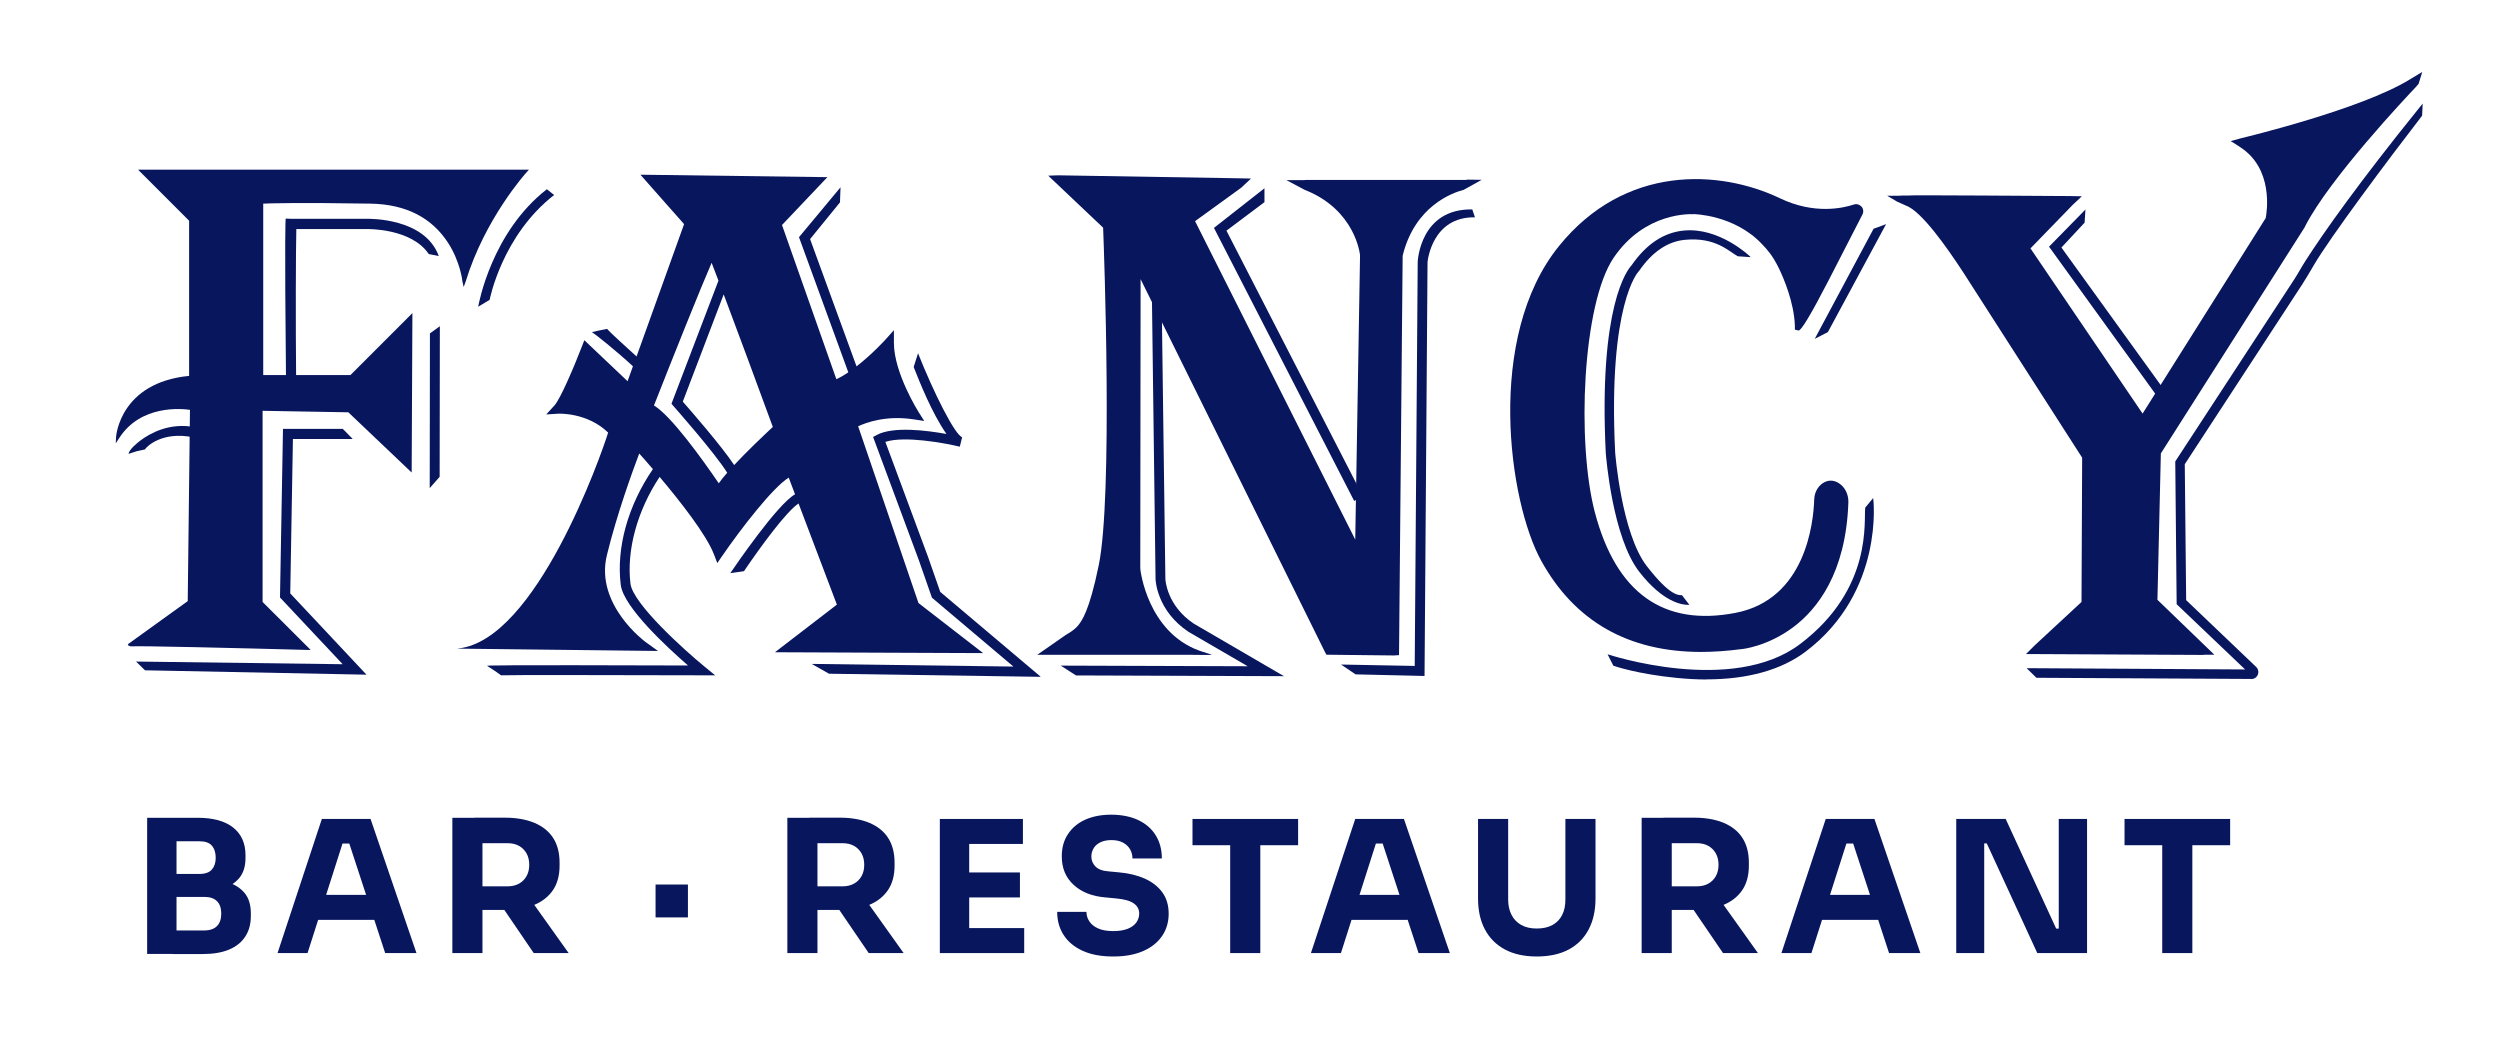 <svg xmlns="http://www.w3.org/2000/svg" id="Disseny" viewBox="0 0 234.11 97.77"><defs><style>      .cls-1 {        fill: #08165e;      }    </style></defs><g><g><path class="cls-1" d="m12.94,15.9l4.77,4.77v14.53c-6.48.63-6.84,5.66-6.84,5.71l-.03.6.33-.5c2.02-3.13,5.86-2.74,6.62-2.63l-.21,17.91-5.51,3.97h0s-.01,0-.02.01l-.05.05-.03.1.26.11c.66-.07,10.16.16,16.46.33h.4s-4.5-4.49-4.5-4.49v-17.9l8.03.14,5.93,5.64.07-14.93-5.8,5.8h-8.17v-16.05c.61-.03,3.24-.11,10.06,0,3.27.06,5.71,1.29,7.25,3.67,1.15,1.78,1.34,3.57,1.34,3.59l.12.55.19-.52c1.8-5.89,5.64-10.16,5.68-10.2l.24-.27H12.94Z"></path><path class="cls-1" d="m13.56,42.09l-.74.16-.78.25c.04-.41.86-1.06,1.11-1.25.89-.67,2.75-1.72,5.13-1.24l-.19.94c-2.87-.58-4.34.83-4.53,1.15Z"></path><polygon class="cls-1" points="34.32 63.18 13.58 62.77 12.74 61.95 32.09 62.2 26.22 55.95 26.5 40.16 32.1 40.16 33.03 41.11 27.43 41.11 27.18 55.57 34.32 63.18"></polygon><polygon class="cls-1" points="41.17 44.65 40.24 45.71 40.26 31.22 41.19 30.55 41.17 44.65"></polygon><path class="cls-1" d="m26.78,35.32c-.14-13.88-.04-14.59-.03-14.85l.56.02h7.05c.21,0,5.42-.11,6.73,3.49l-.94-.19c-1.62-2.42-5.72-2.34-5.77-2.34h-6.63c-.05,1.72-.07,9.18-.02,13.87h-.95Z"></path><path class="cls-1" d="m45.85,28.08l-1.07.64c.05-.29,1.27-6.99,6.43-11l.68.54c-4.87,3.79-6.03,9.76-6.04,9.83Z"></path></g><g><path class="cls-1" d="m97.44,63.38l-19.81-.29-1.62-.92,18.89.25-7.63-6.45-1.21-3.47-4.3-11.58.35-.19c1.53-.82,4.66-.43,6.52-.09-1.37-1.97-2.51-4.86-3.07-6.27l.41-1.29c1.44,3.64,3.45,7.66,4.13,7.86l-.22.89c-1.4-.34-5.18-1.04-6.97-.45l4.01,10.81,1.13,3.24,9.39,7.93Z"></path><g><path class="cls-1" d="m56.85,30.8h0s-.01,0,0,0Z"></path><path class="cls-1" d="m92.04,61.14l-6.03-4.67-5.65-16.55c.72-.34,2.62-1.05,5.19-.65l1,.15-.54-.85s-2.3-3.65-2.3-6.45v-1.2l-.8.89s-1.24,1.37-2.7,2.5l-4.35-11.92,2.8-3.44.05-1.41-3.89,4.67,4.62,12.66c-.37.25-.75.47-1.12.64l-5.09-14.44,4.25-4.48-17.51-.23,4.09,4.63-4.45,12.39c-2.47-2.23-2.74-2.54-2.75-2.58l-.77.15-.66.15c.26.15,2.28,1.75,3.84,3.2l-.5,1.4-4.05-3.84-.25.64c-.72,1.87-2,4.87-2.55,5.47l-.77.84,1.14-.07s2.69-.14,4.66,1.77c-.7,2.24-6.74,19.41-14,20.21l-.15.02,18.82.22-1.18-.85s-4.74-3.47-3.61-8.11c.94-3.87,2.43-7.94,3.03-9.53.32.35.77.86,1.28,1.46-2.34,3.42-3.44,7.37-3.01,10.84.26,2.09,4.35,5.85,6.3,7.55-18.55-.06-18.72,0-18.82.03l.72.47.59.42c.52-.04,11.06-.02,18.76,0h1.29s-.99-.81-.99-.81c-1.85-1.52-6.71-5.88-6.94-7.77-.38-3.14.64-6.85,2.73-10,1.9,2.26,4.36,5.37,5.09,7.26l.31.81.49-.71c1.71-2.49,4.73-6.4,6.2-7.29l.59,1.56c-1.68.95-5.6,6.71-6.06,7.38l1.28-.18c1.62-2.4,4.01-5.63,5.11-6.34l3.59,9.47-5.8,4.46,19.47.08Zm-24.73-15.88c-1.59-2.33-4.47-6.33-6.07-7.29,1.83-4.66,4.41-11.1,5.4-13.36.17.42.39,1,.64,1.67l-4.4,11.53.18.21s3.86,4.36,5.04,6.25c-.32.36-.59.7-.8,1Zm1.44-1.71c-1.19-1.8-4.05-5.07-4.81-5.94l3.83-10.04c1.29,3.42,3.16,8.49,4.6,12.41-.95.89-2.44,2.3-3.62,3.57Z"></path></g></g><g><path class="cls-1" d="m137.35,16.85h-14.98l-.41.02h-1.49s1.65.88,1.65.88c.04.02.09.05.14.06,4.66,1.88,5.09,5.98,5.1,6.1,0,0,0,0,0,0l-.45,26.62-15-29.82,4.32-3.13.92-.86-.86-.02-16.96-.28h-.34s-.83.03-.83.03l5.14,4.87c.09,2.28.92,25.14-.41,31.61-.9,4.4-1.62,5.23-1.9,5.6-.38.5-1.15.9-1.19.93l-2.67,1.86h14.5c.25,0,1.85.03,1.86,0,0-.01-.97-.31-1.21-.4-4.81-1.77-5.49-7.47-5.5-7.67l.03-27.11,17.25,34.89.15.28,6.32.07.48-.03.34-37.4c1.13-4.64,4.65-5.9,5.71-6.17,0,0,1.69-.94,1.69-.94l-1.41-.02Z"></path><path class="cls-1" d="m120.28,63.32l-19.52-.07-1.43-.92,17.51.06-5.54-3.22c-2.97-1.98-3.09-4.83-3.09-4.95l-.34-26.43.92.78.34,25.64c0,.09.13,2.5,2.66,4.19l8.48,4.94Z"></path><polygon class="cls-1" points="126.81 46.91 113.68 21.34 118.41 17.63 118.41 18.93 114.85 21.6 127.63 46.48 126.81 46.91"></polygon><path class="cls-1" d="m133.4,63.3l-6.46-.15-1.36-.92,6.9.13.28-37.83c0-.09.23-5,5.11-4.92l.25.74c-4-.06-4.43,4.04-4.44,4.21l-.28,38.73Z"></path></g><g><path class="cls-1" d="m158.59,20.05s3.82.04,6.43,2.83l.1.11c.37.39.88.93,1.48,2.17.42.88,1.41,3.15,1.48,5.37v.34s.34.08.34.08q.35.08,2.83-4.72c1.23-2.39,2.6-5.05,3.16-6.15.12-.24.09-.53-.09-.73-.18-.2-.45-.28-.71-.2-1.01.34-3.71.96-6.92-.58-5.68-2.71-14.52-3.17-20.7,4.47-6.9,8.52-4.72,23.94-1.66,29.48,3.13,5.67,8.16,8.53,14.97,8.53,1.19,0,2.44-.09,3.74-.26.1,0,2.46-.24,4.89-2.06,2.23-1.67,4.94-5.06,5.16-11.7.02-.73-.32-1.42-.89-1.78-.49-.32-1.03-.32-1.51,0-.48.32-.78.89-.8,1.53-.07,2.17-.8,9.34-7.36,10.61-6.76,1.31-11.19-1.86-13.18-9.41-1.72-6.54-1.16-19.52,1.75-23.83,2.93-4.33,7.27-4.1,7.48-4.09Z"></path><polygon class="cls-1" points="171.17 31.1 169.94 31.73 175.45 21.42 176.62 20.99 171.17 31.1"></polygon><path class="cls-1" d="m158.05,56.64c-.52,0-2.32-.23-4.54-3.09-2.52-3.24-3.11-10.81-3.14-11.13-.68-13.77,2.03-17.17,2.42-17.58,1.37-1.98,3.01-3.07,4.89-3.25,3.33-.32,6.15,2.37,6.27,2.49l-1.21-.08c-.8-.41-2.05-1.83-4.98-1.54-1.61.16-3.05,1.14-4.27,2.91l-.06.07s-2.87,2.99-2.18,16.92c0,.06.6,7.61,2.96,10.65,2.24,2.89,2.99,2.7,3.3,2.73l.69.9s-.06,0-.15,0Z"></path><path class="cls-1" d="m159.8,63.63c-.87,0-1.77-.05-2.71-.14-3.79-.37-5.89-1.11-6.01-1.15l-.54-1.07c.12.04,11.68,3.85,18.03-.96,6.88-5.21,5.93-11.64,6.1-12.78l.74-.89c.03.08,1.06,8.79-6.31,14.37-2.28,1.73-5.46,2.61-9.3,2.61Z"></path></g><g><path class="cls-1" d="m226.84,6.73l-1.21.73c-4.55,2.78-15.26,5.36-15.71,5.47l-1.03.28.65.41.24.16c3.13,2.02,2.51,6.03,2.39,6.64l-11.53,18.31-10.5-15.47,3.97-4.09.43-.4.41-.39-1.17-.02c-.53,0-4.47-.03-8.27-.05-1.9,0-3.77-.02-5.16-.02-1.11,0-1.24,0-1.63.02-.17,0-.51,0-.54,0l-.38.02c-.45.01-1.05,0-1.08,0l.93.55.78.35c1.49.5,3.91,3.97,5.47,6.36l11.08,17.27-.06,13.51-4.4,4.08-.8.8h.81s15.71.08,15.71.08l.32-.02h.8s-5.33-5.14-5.33-5.14l.32-13.71,13.42-21.1.09-.15v-.02c2.28-4.47,9.53-12.16,10.36-13.03l.27-.32.35-1.14Z"></path><polygon class="cls-1" points="202 37.11 191.88 23.1 195.29 19.62 195.21 20.85 193.04 23.18 202.72 36.59 202 37.11"></polygon><path class="cls-1" d="m210.8,63.58h0l-20.1-.11-.92-.9,20.46.12-6.41-6.11-.13-13.37,11.15-17.06c.35-.54.65-1.11,1.06-1.75,1.71-2.67,5.06-7.39,10.5-14.13.26-.32.42-.53.46-.57l-.05,1.05s0,.09-.01.09c-3.22,4.17-8.63,11.41-10.14,14-.34.58-.7,1.2-1.08,1.79l-11,16.84.13,12.73,6.55,6.25c.2.19.26.47.16.73-.1.25-.34.41-.61.41Z"></path></g></g><g><path class="cls-1" d="m13.78,89.33v-12.75h2.75v12.75h-2.75Zm2.41-5.8v-1.69h2.48c.54,0,.93-.14,1.17-.41.24-.28.36-.64.36-1.1,0-.48-.12-.86-.36-1.14-.24-.28-.63-.41-1.17-.41h-2.48v-2.2h2.31c1.45,0,2.56.3,3.33.91s1.16,1.47,1.16,2.6v.26c0,.78-.2,1.41-.59,1.88-.4.47-.93.81-1.6,1.01-.67.2-1.44.3-2.3.3h-2.31Zm0,5.8v-2.2h2.94c.53,0,.92-.14,1.19-.41s.4-.67.4-1.17-.13-.89-.4-1.16-.66-.4-1.19-.4h-2.94v-1.7h2.8c.87,0,1.65.11,2.32.32.68.21,1.21.55,1.6,1.02.39.47.58,1.11.58,1.91v.24c0,.75-.17,1.38-.52,1.92-.34.53-.85.94-1.51,1.22-.67.28-1.49.42-2.48.42h-2.8Z"></path><path class="cls-1" d="m25.99,89.25l4.15-12.56h4.56l4.3,12.56h-2.93l-3.48-10.62.89.36h-2.22l.93-.36-3.39,10.62h-2.82Zm3.15-3.11l.86-2.34h4.92l.88,2.34h-6.66Z"></path><path class="cls-1" d="m42.36,89.25v-12.67h2.82v12.67h-2.82Zm2.06-4.03v-2.22h3.1c.41,0,.77-.08,1.08-.25.3-.17.54-.4.71-.71.17-.3.25-.66.25-1.06s-.08-.75-.25-1.06c-.17-.3-.4-.54-.71-.71-.3-.17-.66-.25-1.08-.25h-3.1v-2.39h2.87c1.04,0,1.95.16,2.72.47.77.32,1.36.78,1.77,1.4.41.62.62,1.4.62,2.34v.28c0,.93-.21,1.7-.63,2.31-.42.61-1.01,1.07-1.77,1.38-.76.3-1.67.46-2.71.46h-2.87Zm5.56,4.03l-3.68-5.4h3.1l3.85,5.4h-3.27Z"></path><path class="cls-1" d="m61.39,85.91v-3.08h3.03v3.08h-3.03Z"></path><path class="cls-1" d="m73.73,89.25v-12.67h2.82v12.67h-2.82Zm2.06-4.03v-2.22h3.1c.41,0,.77-.08,1.08-.25.3-.17.54-.4.71-.71.17-.3.25-.66.25-1.06s-.08-.75-.25-1.06c-.17-.3-.4-.54-.71-.71-.3-.17-.66-.25-1.08-.25h-3.1v-2.39h2.87c1.04,0,1.95.16,2.72.47.77.32,1.36.78,1.77,1.4.41.62.62,1.4.62,2.34v.28c0,.93-.21,1.7-.63,2.31-.42.61-1.01,1.07-1.77,1.38-.76.3-1.67.46-2.71.46h-2.87Zm5.56,4.03l-3.68-5.4h3.1l3.85,5.4h-3.27Z"></path><path class="cls-1" d="m88.01,89.25v-12.56h2.75v12.56h-2.75Zm2.41-10.22v-2.34h5.37v2.34h-5.37Zm0,5.01v-2.34h5.09v2.34h-5.09Zm0,5.21v-2.34h5.49v2.34h-5.49Z"></path><path class="cls-1" d="m104.24,89.57c-1.14,0-2.09-.18-2.87-.54s-1.37-.85-1.77-1.48c-.4-.62-.6-1.34-.6-2.16h2.74c0,.32.09.62.27.89s.45.5.82.66c.37.17.84.25,1.43.25.53,0,.97-.07,1.33-.21.36-.14.62-.33.81-.58.18-.25.28-.53.28-.85,0-.4-.17-.72-.52-.96s-.9-.39-1.67-.46l-.95-.09c-1.25-.1-2.25-.49-2.99-1.17-.75-.68-1.12-1.57-1.12-2.68,0-.8.19-1.5.58-2.08.38-.58.92-1.04,1.61-1.35s1.5-.47,2.44-.47,1.83.17,2.54.51c.71.34,1.25.81,1.63,1.43.38.61.57,1.33.57,2.16h-2.75c0-.31-.08-.59-.22-.85-.15-.26-.37-.47-.66-.63-.29-.16-.66-.24-1.09-.24-.41,0-.76.07-1.04.21s-.49.32-.63.56-.21.49-.21.77c0,.36.13.67.38.93.25.26.67.42,1.24.46l.96.09c.92.08,1.73.28,2.43.59.7.32,1.25.75,1.64,1.29s.59,1.21.59,1.99-.21,1.51-.63,2.11c-.42.6-1.01,1.07-1.78,1.4-.77.33-1.69.5-2.75.5Z"></path><path class="cls-1" d="m111.67,79.15v-2.46h9.89v2.46h-9.89Zm3.53,10.1v-10.45h2.82v10.45h-2.82Z"></path><path class="cls-1" d="m122.76,89.25l4.15-12.56h4.56l4.3,12.56h-2.93l-3.48-10.62.89.36h-2.22l.93-.36-3.39,10.62h-2.82Zm3.15-3.11l.86-2.34h4.92l.88,2.34h-6.66Z"></path><path class="cls-1" d="m143.92,89.57c-1.18,0-2.18-.22-3-.66s-1.44-1.07-1.87-1.88-.64-1.78-.64-2.89v-7.45h2.82v7.55c0,.55.11,1.03.32,1.44s.52.72.91.94.88.33,1.45.33,1.08-.11,1.47-.33c.4-.22.7-.53.9-.93.21-.4.31-.88.31-1.45v-7.55h2.82v7.45c0,1.11-.21,2.08-.64,2.89-.42.81-1.04,1.44-1.86,1.88-.82.44-1.82.66-3.01.66Z"></path><path class="cls-1" d="m153.73,89.25v-12.67h2.82v12.67h-2.82Zm2.06-4.03v-2.22h3.1c.41,0,.77-.08,1.08-.25.3-.17.54-.4.71-.71.17-.3.25-.66.25-1.06s-.08-.75-.25-1.06c-.17-.3-.4-.54-.71-.71-.3-.17-.66-.25-1.08-.25h-3.1v-2.39h2.87c1.04,0,1.95.16,2.72.47.77.32,1.36.78,1.77,1.4.41.62.62,1.4.62,2.34v.28c0,.93-.21,1.7-.63,2.31-.42.61-1.01,1.07-1.77,1.38-.76.3-1.67.46-2.71.46h-2.87Zm5.56,4.03l-3.68-5.4h3.1l3.85,5.4h-3.27Z"></path><path class="cls-1" d="m166.82,89.25l4.15-12.56h4.56l4.3,12.56h-2.93l-3.48-10.62.89.36h-2.22l.93-.36-3.39,10.62h-2.82Zm3.15-3.11l.86-2.34h4.92l.88,2.34h-6.66Z"></path><path class="cls-1" d="m183.19,89.25v-12.56h4.63l4.73,10.27h.58l-.34.31v-10.58h2.65v12.56h-4.66l-4.73-10.27h-.58l.34-.31v10.58h-2.62Z"></path><path class="cls-1" d="m198.95,79.15v-2.46h9.89v2.46h-9.89Zm3.53,10.1v-10.45h2.82v10.45h-2.82Z"></path></g></svg>